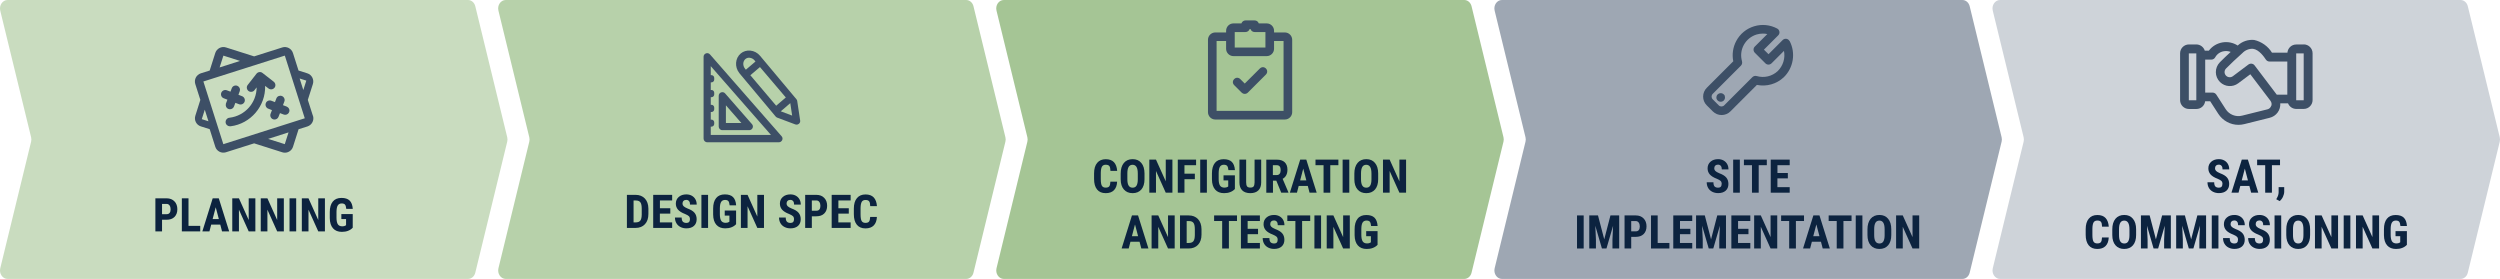 <svg xmlns="http://www.w3.org/2000/svg" id="a" viewBox="0 0 483.81 53.98"><defs><style>.b{fill:#9ea7b3;}.c{fill:#c9dcbf;}.d{isolation:isolate;}.e{fill:#0c233f;}.f{fill:#ced3d9;}.g{fill:#3d4f66;}.h{fill:#a5c595;}.i{fill:#b7d1aa;}</style></defs><path class="c" d="M90.58,0H1.47C.5,0-.2,1.03.05,2.07l5.97,24.49c.07.28.07.58,0,.86L.05,51.91c-.25,1.04.45,2.07,1.41,2.07h89.11c.66,0,1.24-.49,1.41-1.21l6.18-25.35c.07-.28.07-.58,0-.86l-6.18-25.35C91.81.5,91.23,0,90.57,0h.01Z"></path><path class="i" d="M186.98,0h-89.11C96.9,0,96.2,1.03,96.46,2.07l5.97,24.49c.07.28.07.58,0,.86l-5.97,24.49c-.25,1.04.45,2.07,1.41,2.07h89.11c.66,0,1.24-.49,1.41-1.21l6.18-25.35c.07-.28.07-.58,0-.86l-6.18-25.35C188.22.5,187.64,0,186.98,0Z"></path><path class="h" d="M283.37,0h-89.11C193.29,0,192.59,1.03,192.85,2.07l5.97,24.49c.07.28.07.58,0,.86l-5.97,24.49c-.25,1.04.45,2.07,1.41,2.07h89.11c.66,0,1.24-.49,1.41-1.21l6.18-25.35c.07-.28.07-.58,0-.86l-6.18-25.35C284.61.5,284.03,0,283.37,0Z"></path><path class="b" d="M379.77,0h-89.11C289.69,0,288.99,1.03,289.25,2.07l5.97,24.49c.07.28.07.58,0,.86l-5.97,24.49c-.25,1.04.45,2.07,1.41,2.07h89.11c.66,0,1.24-.49,1.41-1.21l6.18-25.35c.07-.28.07-.58,0-.86l-6.18-25.35C381.01.5,380.43,0,379.77,0h0Z"></path><path class="f" d="M476.17,0h-89.11C386.09,0,385.39,1.03,385.65,2.07l5.97,24.49c.07.28.07.58,0,.86l-5.97,24.49c-.25,1.04.45,2.07,1.41,2.07h89.11c.66,0,1.24-.49,1.41-1.21l6.18-25.35c.07-.28.07-.58,0-.86l-6.18-25.35C477.41.5,476.83,0,476.17,0h0Z"></path><g class="d"><g class="d"><path class="e" d="M333.19,35.61c0-.26-.07-.46-.2-.59-.13-.13-.38-.27-.73-.42-.64-.24-1.1-.53-1.38-.85-.28-.33-.42-.71-.42-1.16,0-.54.19-.97.57-1.3.38-.33.87-.49,1.46-.49.39,0,.74.08,1.05.25.31.17.54.4.71.7.17.3.25.64.25,1.03h-1.29c0-.3-.06-.53-.19-.68-.13-.16-.31-.24-.55-.24-.23,0-.4.07-.53.2-.13.13-.19.31-.19.54,0,.18.07.33.21.48.14.14.39.29.75.44.62.23,1.08.5,1.36.83.28.33.42.75.42,1.25,0,.56-.18.99-.53,1.3-.35.31-.84.47-1.45.47-.41,0-.79-.08-1.13-.25s-.61-.41-.8-.73c-.19-.32-.29-.69-.29-1.12h1.3c0,.37.07.64.21.8s.38.25.7.25c.45,0,.68-.24.68-.72Z"></path><path class="e" d="M336.7,37.29h-1.29v-6.4h1.29v6.4Z"></path><path class="e" d="M341.93,31.97h-1.58v5.32h-1.3v-5.32h-1.56v-1.08h4.43v1.08Z"></path><path class="e" d="M345.98,34.52h-2.01v1.7h2.38v1.07h-3.67v-6.4h3.67v1.08h-2.37v1.51h2.01v1.04Z"></path><path class="e" d="M306.48,48.09h-1.29v-6.4h1.29v6.4Z"></path><path class="e" d="M309.25,41.69l1.21,4.63,1.2-4.63h1.69v6.4h-1.3v-1.73l.12-2.67-1.28,4.4h-.88l-1.28-4.4.12,2.67v1.73h-1.29v-6.4h1.69Z"></path><path class="e" d="M315.68,45.84v2.25h-1.29v-6.4h2.18c.63,0,1.14.2,1.51.59.38.39.56.9.56,1.53s-.19,1.12-.56,1.49-.89.54-1.55.54h-.86ZM315.68,44.77h.89c.25,0,.44-.08.57-.24.13-.16.2-.4.2-.7s-.07-.57-.21-.76c-.14-.19-.32-.28-.55-.29h-.9v2Z"></path><path class="e" d="M320.8,47.02h2.27v1.07h-3.56v-6.4h1.29v5.33Z"></path><path class="e" d="M327.12,45.32h-2.01v1.7h2.38v1.07h-3.67v-6.4h3.67v1.08h-2.37v1.51h2.01v1.04Z"></path><path class="e" d="M329.92,41.69l1.21,4.63,1.2-4.63h1.69v6.4h-1.3v-1.73l.12-2.67-1.28,4.4h-.88l-1.28-4.4.12,2.67v1.73h-1.29v-6.4h1.69Z"></path><path class="e" d="M338.36,45.32h-2.01v1.7h2.38v1.07h-3.67v-6.4h3.67v1.08h-2.37v1.51h2.01v1.04Z"></path><path class="e" d="M343.94,48.09h-1.29l-1.89-4.2v4.2h-1.29v-6.4h1.29l1.89,4.2v-4.2h1.29v6.4Z"></path><path class="e" d="M349.13,42.77h-1.58v5.32h-1.3v-5.32h-1.56v-1.08h4.43v1.08Z"></path><path class="e" d="M352.4,46.78h-1.76l-.34,1.31h-1.37l2-6.4h1.18l2.01,6.4h-1.38l-.34-1.31ZM350.91,45.71h1.2l-.6-2.28-.6,2.28Z"></path><path class="e" d="M358.33,42.77h-1.58v5.32h-1.3v-5.32h-1.56v-1.08h4.43v1.08Z"></path><path class="e" d="M360.42,48.09h-1.29v-6.4h1.29v6.4Z"></path><path class="e" d="M366.01,45.47c0,.86-.2,1.52-.61,2-.41.47-.97.71-1.69.71s-1.28-.24-1.69-.71c-.41-.47-.62-1.13-.62-1.98v-1.09c0-.88.2-1.56.61-2.06.41-.49.97-.74,1.7-.74s1.27.24,1.68.73c.41.48.62,1.17.62,2.04v1.09ZM364.72,44.4c0-.58-.08-1.01-.25-1.29s-.42-.42-.76-.42-.6.14-.76.41c-.16.27-.25.68-.25,1.24v1.14c0,.56.08.97.25,1.24.17.27.42.4.77.4s.59-.13.75-.39c.16-.26.25-.66.25-1.21v-1.11Z"></path><path class="e" d="M371.41,48.09h-1.29l-1.89-4.2v4.2h-1.29v-6.4h1.29l1.89,4.2v-4.2h1.29v6.4Z"></path></g></g><g class="d"><g class="d"><path class="e" d="M216.19,35.16c-.03.73-.24,1.28-.62,1.66s-.91.56-1.6.56c-.72,0-1.28-.24-1.66-.71-.39-.48-.58-1.16-.58-2.04v-1.08c0-.88.2-1.56.6-2.03.4-.48.95-.71,1.66-.71s1.23.2,1.59.58c.36.39.57.95.62,1.68h-1.3c-.01-.45-.08-.76-.21-.93-.13-.17-.36-.26-.7-.26s-.59.12-.73.36c-.14.24-.22.64-.23,1.19v1.21c0,.64.07,1.07.21,1.31.14.24.39.36.73.36s.57-.08.7-.25c.13-.17.2-.46.22-.9h1.29Z"></path><path class="e" d="M221.49,34.67c0,.86-.2,1.52-.61,2-.41.47-.97.71-1.69.71s-1.28-.24-1.69-.71c-.41-.47-.62-1.13-.62-1.98v-1.09c0-.88.2-1.56.61-2.06.41-.49.97-.74,1.7-.74s1.27.24,1.68.73c.41.48.62,1.17.62,2.04v1.09ZM220.19,33.6c0-.58-.08-1.01-.25-1.29s-.42-.42-.76-.42-.6.14-.76.41c-.16.27-.25.68-.25,1.24v1.14c0,.56.08.97.25,1.24.17.27.42.4.77.4s.59-.13.75-.39c.16-.26.25-.66.25-1.21v-1.11Z"></path><path class="e" d="M226.89,37.29h-1.29l-1.89-4.2v4.2h-1.29v-6.4h1.29l1.89,4.2v-4.2h1.29v6.4Z"></path><path class="e" d="M231.23,34.68h-2.01v2.61h-1.29v-6.4h3.54v1.08h-2.25v1.64h2.01v1.07Z"></path><path class="e" d="M233.56,37.29h-1.29v-6.4h1.29v6.4Z"></path><path class="e" d="M238.99,36.57c-.25.27-.55.47-.92.61-.36.14-.76.2-1.19.2-.74,0-1.31-.23-1.71-.68-.41-.46-.62-1.12-.63-1.99v-1.15c0-.88.19-1.56.58-2.04.39-.48.95-.71,1.69-.71.69,0,1.22.17,1.57.51.35.34.56.88.61,1.61h-1.26c-.04-.41-.12-.68-.25-.83-.13-.15-.35-.22-.63-.22-.35,0-.6.13-.76.38-.16.25-.24.66-.25,1.22v1.16c0,.58.09,1.01.26,1.27.17.26.46.4.86.4.25,0,.46-.05.62-.15l.11-.08v-1.17h-.91v-.98h2.2v2.64Z"></path><path class="e" d="M244.07,30.89v4.43c0,.67-.19,1.17-.55,1.53-.36.35-.88.53-1.55.53s-1.21-.18-1.57-.54c-.36-.36-.54-.87-.54-1.55v-4.4h1.3v4.4c0,.36.06.62.18.78s.33.23.64.23.52-.08.63-.23c.11-.15.17-.41.18-.76v-4.43h1.29Z"></path><path class="e" d="M246.99,34.96h-.64v2.34h-1.29v-6.4h2.06c.65,0,1.15.17,1.5.5.35.34.53.81.53,1.43,0,.85-.31,1.44-.93,1.78l1.12,2.62v.06h-1.39l-.96-2.34ZM246.34,33.88h.73c.26,0,.45-.09.58-.26.13-.17.19-.4.19-.69,0-.64-.25-.96-.75-.96h-.76v1.91Z"></path><path class="e" d="M253.09,35.98h-1.76l-.34,1.31h-1.37l2-6.4h1.18l2.01,6.4h-1.38l-.34-1.31ZM251.61,34.91h1.2l-.6-2.28-.6,2.28Z"></path><path class="e" d="M259.02,31.97h-1.58v5.32h-1.3v-5.32h-1.56v-1.08h4.43v1.08Z"></path><path class="e" d="M261.12,37.29h-1.29v-6.4h1.29v6.4Z"></path><path class="e" d="M266.71,34.67c0,.86-.2,1.52-.61,2-.41.47-.97.71-1.69.71s-1.28-.24-1.69-.71c-.41-.47-.62-1.13-.62-1.98v-1.09c0-.88.2-1.56.61-2.06.41-.49.97-.74,1.7-.74s1.27.24,1.68.73c.41.48.62,1.17.62,2.04v1.09ZM265.41,33.6c0-.58-.08-1.01-.25-1.29s-.42-.42-.76-.42-.6.14-.76.41c-.16.27-.25.68-.25,1.24v1.14c0,.56.08.97.25,1.24.17.27.42.4.77.4s.59-.13.75-.39c.16-.26.25-.66.25-1.21v-1.11Z"></path><path class="e" d="M272.11,37.29h-1.29l-1.89-4.2v4.2h-1.29v-6.4h1.29l1.89,4.2v-4.2h1.29v6.4Z"></path><path class="e" d="M220.53,46.78h-1.76l-.34,1.31h-1.37l2-6.4h1.18l2.01,6.4h-1.38l-.34-1.31ZM219.05,45.71h1.2l-.6-2.28-.6,2.28Z"></path><path class="e" d="M227.33,48.09h-1.29l-1.89-4.2v4.2h-1.29v-6.4h1.29l1.89,4.2v-4.2h1.29v6.4Z"></path><path class="e" d="M228.36,48.09v-6.4h1.69c.75,0,1.34.24,1.79.71.44.47.67,1.12.68,1.95v1.04c0,.84-.22,1.5-.67,1.98-.44.48-1.06.72-1.83.72h-1.66ZM229.65,42.77v4.25h.39c.43,0,.73-.11.91-.34.18-.23.27-.62.28-1.17v-1.11c0-.6-.08-1.01-.25-1.25-.17-.24-.45-.36-.85-.37h-.47Z"></path><path class="e" d="M239.4,42.77h-1.58v5.32h-1.3v-5.32h-1.56v-1.08h4.43v1.08Z"></path><path class="e" d="M243.45,45.32h-2.01v1.7h2.38v1.07h-3.67v-6.4h3.67v1.08h-2.37v1.51h2.01v1.04Z"></path><path class="e" d="M247.26,46.41c0-.26-.07-.46-.2-.59s-.38-.27-.73-.42c-.64-.24-1.1-.53-1.38-.85-.28-.33-.42-.71-.42-1.16,0-.54.19-.97.57-1.3.38-.33.87-.49,1.46-.49.39,0,.74.08,1.05.25.31.17.54.4.71.7.17.3.25.64.25,1.03h-1.29c0-.3-.06-.53-.19-.68-.13-.16-.31-.24-.55-.24-.23,0-.4.07-.53.2-.13.13-.19.31-.19.54,0,.18.07.33.21.48.14.14.39.29.75.44.62.23,1.08.5,1.36.83.28.33.42.75.42,1.25,0,.56-.18.99-.53,1.3-.35.31-.84.47-1.45.47-.41,0-.79-.08-1.13-.25s-.61-.41-.8-.73c-.19-.32-.29-.69-.29-1.12h1.3c0,.37.07.64.22.8s.38.25.7.25c.45,0,.68-.24.68-.72Z"></path><path class="e" d="M253.57,42.77h-1.58v5.32h-1.3v-5.32h-1.56v-1.08h4.43v1.08Z"></path><path class="e" d="M255.66,48.09h-1.29v-6.4h1.29v6.4Z"></path><path class="e" d="M261.22,48.09h-1.29l-1.89-4.2v4.2h-1.29v-6.4h1.29l1.89,4.2v-4.2h1.29v6.4Z"></path><path class="e" d="M266.6,47.37c-.25.27-.55.47-.92.61-.36.14-.76.2-1.19.2-.74,0-1.31-.23-1.71-.68-.41-.46-.62-1.12-.63-1.99v-1.15c0-.88.19-1.56.58-2.04.38-.48.95-.71,1.69-.71.69,0,1.22.17,1.57.51.35.34.56.88.61,1.61h-1.26c-.04-.41-.12-.68-.25-.83-.13-.15-.35-.22-.63-.22-.35,0-.6.13-.76.38-.16.25-.24.66-.25,1.22v1.16c0,.58.09,1.01.26,1.27.17.26.46.4.86.4.25,0,.46-.05.62-.15l.11-.08v-1.17h-.91v-.98h2.2v2.64Z"></path></g></g><g class="d"><g class="d"><path class="e" d="M430.1,35.61c0-.26-.07-.46-.2-.59-.13-.13-.38-.27-.73-.42-.64-.24-1.1-.53-1.38-.85-.28-.33-.42-.71-.42-1.16,0-.54.19-.97.57-1.3.38-.33.87-.49,1.46-.49.39,0,.74.08,1.05.25.31.17.54.4.71.7.17.3.25.64.25,1.03h-1.29c0-.3-.06-.53-.19-.68-.13-.16-.31-.24-.55-.24-.23,0-.4.07-.53.2-.13.13-.19.31-.19.54,0,.18.07.33.21.48.14.14.39.29.75.44.62.23,1.08.5,1.36.83.28.33.42.75.42,1.25,0,.56-.18.99-.53,1.3-.35.31-.84.47-1.45.47-.41,0-.79-.08-1.13-.25s-.61-.41-.8-.73c-.19-.32-.29-.69-.29-1.12h1.3c0,.37.07.64.21.8s.38.25.7.25c.45,0,.68-.24.68-.72Z"></path><path class="e" d="M435.31,35.98h-1.76l-.34,1.31h-1.37l2-6.4h1.18l2.01,6.4h-1.38l-.34-1.31ZM433.83,34.91h1.2l-.6-2.28-.6,2.28Z"></path><path class="e" d="M441.25,31.97h-1.58v5.32h-1.3v-5.32h-1.56v-1.08h4.43v1.08Z"></path><path class="e" d="M441.17,38.91l-.66-.35.17-.31c.19-.35.28-.69.29-1.04v-.99h1.08v.88c0,.31-.09.63-.24.97s-.37.62-.63.84Z"></path><path class="e" d="M408.09,45.96c-.03.73-.24,1.28-.62,1.66s-.91.56-1.6.56c-.72,0-1.28-.24-1.66-.71-.39-.48-.58-1.16-.58-2.04v-1.08c0-.88.2-1.56.6-2.03.4-.48.95-.71,1.66-.71s1.23.2,1.59.58c.36.39.57.95.62,1.68h-1.3c-.01-.45-.08-.76-.21-.93-.13-.17-.36-.26-.7-.26s-.59.12-.73.36c-.14.24-.22.64-.23,1.19v1.21c0,.64.07,1.07.21,1.31.14.24.39.36.73.36s.57-.08.7-.25c.13-.17.2-.46.22-.9h1.29Z"></path><path class="e" d="M413.39,45.47c0,.86-.2,1.52-.61,2-.41.47-.97.71-1.69.71s-1.28-.24-1.69-.71c-.41-.47-.62-1.13-.62-1.98v-1.09c0-.88.2-1.56.61-2.06.41-.49.97-.74,1.7-.74s1.27.24,1.68.73c.41.48.62,1.17.62,2.04v1.09ZM412.1,44.4c0-.58-.08-1.01-.25-1.29s-.42-.42-.76-.42-.6.14-.76.41c-.16.27-.25.68-.25,1.24v1.14c0,.56.08.97.25,1.24.17.27.42.4.77.4s.59-.13.75-.39c.16-.26.25-.66.25-1.21v-1.11Z"></path><path class="e" d="M416.01,41.69l1.21,4.63,1.2-4.63h1.69v6.4h-1.3v-1.73l.12-2.67-1.28,4.4h-.88l-1.28-4.4.12,2.67v1.73h-1.29v-6.4h1.69Z"></path><path class="e" d="M422.83,41.69l1.21,4.63,1.2-4.63h1.69v6.4h-1.3v-1.73l.12-2.67-1.28,4.4h-.88l-1.28-4.4.12,2.67v1.73h-1.29v-6.4h1.69Z"></path><path class="e" d="M429.32,48.09h-1.29v-6.4h1.29v6.4Z"></path><path class="e" d="M433.11,46.41c0-.26-.07-.46-.2-.59-.13-.13-.38-.27-.73-.42-.64-.24-1.1-.53-1.38-.85-.28-.33-.42-.71-.42-1.16,0-.54.19-.97.57-1.3.38-.33.87-.49,1.46-.49.39,0,.74.08,1.05.25.31.17.54.4.71.7.17.3.25.64.25,1.03h-1.29c0-.3-.06-.53-.19-.68-.13-.16-.31-.24-.55-.24-.23,0-.4.07-.53.2-.13.13-.19.31-.19.54,0,.18.07.33.21.48.14.14.39.29.75.44.62.23,1.08.5,1.36.83.28.33.42.75.42,1.25,0,.56-.18.99-.53,1.3-.35.31-.84.47-1.45.47-.41,0-.79-.08-1.13-.25s-.61-.41-.8-.73c-.19-.32-.29-.69-.29-1.12h1.3c0,.37.07.64.21.8s.38.25.7.25c.45,0,.68-.24.68-.72Z"></path><path class="e" d="M437.97,46.41c0-.26-.07-.46-.2-.59-.13-.13-.38-.27-.73-.42-.64-.24-1.1-.53-1.38-.85-.28-.33-.42-.71-.42-1.16,0-.54.19-.97.57-1.3.38-.33.87-.49,1.46-.49.39,0,.74.08,1.05.25.31.17.54.4.71.7.17.3.25.64.25,1.03h-1.29c0-.3-.06-.53-.19-.68-.13-.16-.31-.24-.55-.24-.23,0-.4.07-.53.2-.13.13-.19.31-.19.54,0,.18.07.33.21.48.14.14.39.29.75.44.62.23,1.08.5,1.36.83.28.33.42.75.42,1.25,0,.56-.18.99-.53,1.3-.35.31-.84.47-1.45.47-.41,0-.79-.08-1.13-.25s-.61-.41-.8-.73c-.19-.32-.29-.69-.29-1.12h1.3c0,.37.07.64.21.8s.38.25.7.25c.45,0,.68-.24.68-.72Z"></path><path class="e" d="M441.47,48.09h-1.29v-6.4h1.29v6.4Z"></path><path class="e" d="M447.06,45.47c0,.86-.2,1.52-.61,2-.41.47-.97.71-1.69.71s-1.28-.24-1.69-.71c-.41-.47-.62-1.13-.62-1.98v-1.09c0-.88.2-1.56.61-2.06.41-.49.97-.74,1.7-.74s1.27.24,1.68.73c.41.48.62,1.17.62,2.04v1.09ZM445.77,44.4c0-.58-.08-1.01-.25-1.29s-.42-.42-.76-.42-.6.14-.76.41c-.16.27-.25.68-.25,1.24v1.14c0,.56.08.97.25,1.24.17.27.42.4.77.4s.59-.13.75-.39c.16-.26.25-.66.25-1.21v-1.11Z"></path><path class="e" d="M452.47,48.09h-1.29l-1.89-4.2v4.2h-1.29v-6.4h1.29l1.89,4.2v-4.2h1.29v6.4Z"></path><path class="e" d="M454.85,48.09h-1.29v-6.4h1.29v6.4Z"></path><path class="e" d="M460.41,48.09h-1.29l-1.89-4.2v4.2h-1.29v-6.4h1.29l1.89,4.2v-4.2h1.29v6.4Z"></path><path class="e" d="M465.8,47.37c-.25.27-.55.47-.92.61-.36.14-.76.2-1.19.2-.74,0-1.31-.23-1.71-.68-.41-.46-.62-1.12-.63-1.99v-1.15c0-.88.19-1.56.58-2.04.39-.48.95-.71,1.69-.71.69,0,1.22.17,1.57.51.35.34.56.88.61,1.61h-1.26c-.04-.41-.12-.68-.25-.83-.13-.15-.35-.22-.63-.22-.35,0-.6.13-.76.38-.16.25-.24.66-.25,1.22v1.16c0,.58.09,1.01.26,1.27.17.26.46.4.86.4.25,0,.46-.05.62-.15l.11-.08v-1.17h-.91v-.98h2.2v2.64Z"></path></g></g><path class="g" d="M445.82,8.61h-1.45c-.89,0-1.63.69-1.7,1.58h-2.99c-.77-1.25-2.02-2.13-3.45-2.46-1.16-.11-2.32.28-3.18,1.08-1.84-1.18-4.28-.74-5.59,1h-.78c-.22-.71-.88-1.2-1.62-1.21h-1.45c-.94,0-1.71.77-1.71,1.71v9.07c0,.94.77,1.71,1.71,1.71h1.45c.86,0,1.58-.64,1.69-1.49h.98l1.56,2.42c.86,1.33,2.33,2.14,3.91,2.14.38,0,.76-.05,1.12-.14l4.9-1.22c1.28-.3,2.16-1.48,2.07-2.8h1.5c.26.65.89,1.08,1.59,1.08h1.45c.94,0,1.71-.77,1.71-1.71v-9.07c0-.94-.77-1.71-1.71-1.71v.02ZM425.04,19.4h-1.45v-9.07h1.45v9.07ZM439.53,20.49h0c-.11.33-.39.59-.73.67l-4.9,1.22c-1.22.31-2.5-.2-3.18-1.26l-1.81-2.81c-.16-.24-.43-.39-.72-.39h-1.43v-6.38h1.18c.32,0,.62-.18.77-.47.35-.63.98-1.06,1.7-1.16.43-.07.87-.02,1.28.14-.75.68-1.45,1.36-2.09,2-1.05,1.07-1.04,2.78.03,3.83.95.94,2.45,1.04,3.52.24l2.34-1.75,3.91,5.15c.21.28.27.65.15.98h-.02ZM442.65,18.32h-2.04l-4.29-5.66c-.28-.38-.82-.45-1.2-.17l-3.01,2.26c-.44.33-1.07.24-1.4-.2-.3-.4-.26-.95.09-1.3.93-.94,1.99-1.94,3.15-2.97.53-.56,1.27-.87,2.04-.84,1.22.16,2.19,1.61,2.51,2.09.16.24.43.38.71.38h3.44v6.41h0ZM445.82,19.4h-1.45v-9.07h1.45v9.07Z"></path><g class="d"><g class="d"><path class="e" d="M121.32,44.11v-6.4h1.69c.75,0,1.34.24,1.79.71.44.47.67,1.12.68,1.95v1.04c0,.84-.22,1.5-.67,1.98-.44.48-1.06.72-1.83.72h-1.66ZM122.61,38.79v4.25h.39c.43,0,.73-.11.91-.34.18-.23.27-.62.28-1.17v-1.11c0-.6-.08-1.01-.25-1.25-.17-.24-.45-.36-.85-.37h-.47Z"></path><path class="e" d="M129.71,41.34h-2.01v1.7h2.38v1.07h-3.67v-6.4h3.67v1.08h-2.37v1.51h2.01v1.04Z"></path><path class="e" d="M133.52,42.43c0-.26-.07-.46-.2-.59-.13-.13-.38-.27-.73-.42-.64-.24-1.1-.53-1.38-.85-.28-.33-.42-.71-.42-1.16,0-.54.19-.97.57-1.3.38-.33.87-.49,1.46-.49.39,0,.74.08,1.05.25.31.17.54.4.71.7s.25.64.25,1.03h-1.29c0-.3-.06-.53-.19-.68-.13-.16-.31-.24-.55-.24-.23,0-.4.07-.53.2-.13.13-.19.31-.19.54,0,.18.07.33.21.48.14.14.39.29.75.44.62.23,1.08.5,1.36.83.28.33.42.75.42,1.25,0,.56-.18.99-.53,1.3-.35.31-.84.47-1.45.47-.41,0-.79-.08-1.13-.25s-.61-.41-.8-.73c-.19-.32-.29-.69-.29-1.12h1.3c0,.37.07.64.22.8s.38.25.7.25c.45,0,.68-.24.68-.72Z"></path><path class="e" d="M137.03,44.11h-1.29v-6.4h1.29v6.4Z"></path><path class="e" d="M142.46,43.38c-.25.27-.55.47-.92.61-.36.14-.76.2-1.19.2-.74,0-1.31-.23-1.71-.68-.41-.46-.62-1.12-.63-1.99v-1.15c0-.88.19-1.56.58-2.04.39-.48.95-.71,1.69-.71.69,0,1.22.17,1.57.51.35.34.56.88.61,1.61h-1.26c-.04-.41-.12-.68-.25-.83-.13-.15-.35-.22-.63-.22-.35,0-.6.13-.76.38-.16.25-.24.66-.25,1.22v1.16c0,.58.09,1.01.26,1.27.17.26.46.4.86.4.25,0,.46-.05.62-.15l.11-.08v-1.17h-.91v-.98h2.2v2.64Z"></path><path class="e" d="M147.85,44.11h-1.29l-1.89-4.2v4.2h-1.29v-6.4h1.29l1.89,4.2v-4.2h1.29v6.4Z"></path><path class="e" d="M153.66,42.43c0-.26-.07-.46-.2-.59-.13-.13-.38-.27-.73-.42-.64-.24-1.1-.53-1.38-.85-.28-.33-.42-.71-.42-1.16,0-.54.19-.97.57-1.3.38-.33.87-.49,1.46-.49.39,0,.74.08,1.05.25.31.17.54.4.71.7s.25.64.25,1.03h-1.29c0-.3-.06-.53-.19-.68-.13-.16-.31-.24-.55-.24-.23,0-.4.07-.53.2-.13.13-.19.31-.19.54,0,.18.07.33.21.48.14.14.39.29.75.44.62.23,1.08.5,1.36.83.28.33.42.75.42,1.25,0,.56-.18.99-.53,1.3-.35.31-.84.47-1.45.47-.41,0-.79-.08-1.13-.25s-.61-.41-.8-.73c-.19-.32-.29-.69-.29-1.12h1.3c0,.37.07.64.22.8s.38.25.7.25c.45,0,.68-.24.68-.72Z"></path><path class="e" d="M157.11,41.86v2.25h-1.29v-6.4h2.18c.63,0,1.14.2,1.51.59.38.39.56.9.56,1.53s-.19,1.12-.56,1.49-.89.54-1.55.54h-.86ZM157.11,40.78h.89c.25,0,.44-.08.57-.24s.2-.4.2-.7-.07-.57-.21-.76c-.14-.19-.32-.28-.55-.29h-.9v2Z"></path><path class="e" d="M164.25,41.34h-2.01v1.7h2.38v1.07h-3.67v-6.4h3.67v1.08h-2.37v1.51h2.01v1.04Z"></path><path class="e" d="M169.7,41.98c-.03.73-.24,1.28-.62,1.66s-.91.56-1.6.56c-.72,0-1.28-.24-1.66-.71-.39-.48-.58-1.16-.58-2.04v-1.08c0-.88.2-1.56.6-2.03.4-.48.95-.71,1.66-.71s1.23.2,1.59.58c.36.39.57.95.62,1.68h-1.3c-.01-.45-.08-.76-.21-.93-.13-.17-.36-.26-.7-.26s-.59.12-.73.36c-.14.24-.22.64-.23,1.19v1.21c0,.64.07,1.07.21,1.31.14.24.39.36.73.36s.57-.08.7-.25c.13-.17.2-.46.22-.9h1.29Z"></path></g></g><path class="g" d="M154.29,19.56c-.02-.12-.07-.24-.15-.34-6.91-8.25-7.05-8.42-7.05-8.42-.47-.57-1.16-.94-1.89-1.01-.68-.06-1.33.13-1.84.55-1.1.92-1.23,2.62-.28,3.81l7.02,8.39c.08.1.18.17.3.22l3.52,1.32c.08.03.16.04.24.04.16,0,.31-.05.44-.16.2-.16.29-.4.25-.64l-.57-3.78v.02ZM146.2,11.91l-1.86,1.58-.16-.2c-.48-.59-.44-1.43.08-1.87.29-.24.6-.27.82-.24.36.03.71.22.94.5,0,0,.02.03.06.08l.13.16h-.01ZM152.07,18.87l-1.86,1.59-5-5.9,1.86-1.58,5,5.88h0ZM153.3,22.37l-2.2-.83,1.84-1.58.36,2.41Z"></path><path class="g" d="M139.79,25.19h5.22c.27,0,.51-.16.63-.41s.08-.54-.1-.74l-5.22-5.97c-.19-.22-.49-.29-.77-.19s-.46.36-.46.64v5.97c0,.38.31.7.7.7ZM140.48,23.8v-3.42l2.99,3.42h-2.99Z"></path><path class="g" d="M137.38,10.52c-.19-.22-.49-.29-.76-.19-.28.1-.46.36-.46.64v15.86c0,.38.31.7.7.7h13.88c.27,0,.51-.16.63-.41s.08-.54-.1-.74l-13.88-15.86h-.01ZM138.22,24.01v-.32c0-.3-.24-.54-.54-.54h-.13v-1.47h.13c.3,0,.54-.24.54-.54v-.32c0-.3-.24-.54-.54-.54h-.13v-1.47h.13c.3,0,.54-.24.54-.54v-.32c0-.3-.24-.54-.54-.54h-.13v-1.47h.13c.3,0,.54-.24.54-.54v-.32c0-.3-.24-.54-.54-.54h-.13v-1.74l11.65,13.31h-11.65v-1.6h.13c.3,0,.54-.24.54-.54v.04Z"></path><path class="g" d="M248.65,6.28h-2.09v-.33c0-.78-.64-1.42-1.42-1.42h-1.54c-.11-.34-.42-.58-.8-.58h-1.76c-.37,0-.69.25-.8.58h-1.54c-.78,0-1.42.64-1.42,1.42v.33h-2.09c-.78,0-1.42.64-1.42,1.42v14.01c0,.78.64,1.42,1.42,1.42h13.46c.78,0,1.42-.64,1.42-1.42V7.7c0-.78-.64-1.42-1.42-1.42h0ZM238.7,10.86h6.44c.78,0,1.42-.64,1.42-1.42v-1.5h1.84v13.51h-12.96V7.94h1.84v1.5c0,.78.64,1.42,1.42,1.42h0ZM238.95,9.2v-3h2.09c.37,0,.69-.25.8-.58h.16c.11.34.42.58.8.58h2.09v3h-5.94Z"></path><path class="g" d="M240.3,17.92c.16.16.37.25.59.25s.43-.09.59-.24l3.51-3.51c.37-.39.28-.89,0-1.17s-.78-.38-1.17,0l-2.93,2.92-.88-.88c-.39-.37-.89-.28-1.17.01-.28.28-.38.78,0,1.17l1.46,1.46h0Z"></path><path class="g" d="M333,19.69c.21,0,.43-.08.59-.24.26-.26.31-.65.15-.97h.06l-.21-.21c-.32-.32-.85-.32-1.18,0l-.04.04h0c-.29.33-.28.83.04,1.14.16.16.38.24.59.24h0Z"></path><path class="g" d="M346.32,7.95c-.12-.23-.35-.4-.61-.44s-.53.05-.71.23l-2.75,2.75-.89-.88,2.76-2.76c.16-.16.25-.37.25-.59s-.09-.43-.24-.59c-.06-.06-.12-.11-.19-.14-1.38-.74-2.97-.9-4.46-.45-1.5.45-2.73,1.46-3.47,2.84-.65,1.21-.85,2.6-.58,3.94l-5.13,5.13c-.94.94-.94,2.47,0,3.4l1.17,1.17c.47.47,1.09.7,1.7.7s1.23-.23,1.7-.7l5.13-5.13c1.87.38,3.8-.17,5.19-1.47,1.89-1.82,2.36-4.71,1.14-7.03v.02ZM337.13,11.89c-.32-1.08-.2-2.21.34-3.2.54-.98,1.43-1.7,2.5-2.02.39-.11.79-.17,1.19-.17.29,0,.58.03.86.09l-2.43,2.43c-.16.16-.24.37-.24.59s.09.43.24.59l2.06,2.06c.33.33.85.32,1.18,0l2.41-2.41c.28,1.41-.17,2.89-1.21,3.91-1.09,1.02-2.64,1.38-4.07.96-.29-.09-.61,0-.83.21l-5.46,5.46c-.29.29-.76.29-1.05,0l-1.17-1.17c-.29-.29-.29-.76,0-1.05l5.46-5.46c.21-.22.29-.53.21-.82h.01Z"></path><g class="d"><g class="d"><path class="e" d="M31.36,42.53v2.25h-1.29v-6.4h2.18c.63,0,1.14.2,1.51.59.38.39.56.9.56,1.53s-.19,1.12-.56,1.49-.89.54-1.55.54h-.86ZM31.36,41.45h.89c.25,0,.44-.08.57-.24s.2-.4.2-.7-.07-.57-.21-.76c-.14-.19-.32-.28-.55-.29h-.9v2Z"></path><path class="e" d="M36.48,43.71h2.27v1.07h-3.56v-6.4h1.29v5.33Z"></path><path class="e" d="M42.63,43.47h-1.76l-.34,1.31h-1.37l2-6.4h1.18l2.01,6.4h-1.38l-.34-1.31ZM41.15,42.39h1.2l-.6-2.28-.6,2.28Z"></path><path class="e" d="M49.42,44.78h-1.29l-1.89-4.2v4.2h-1.29v-6.4h1.29l1.89,4.2v-4.2h1.29v6.4Z"></path><path class="e" d="M54.93,44.78h-1.29l-1.89-4.2v4.2h-1.29v-6.4h1.29l1.89,4.2v-4.2h1.29v6.4Z"></path><path class="e" d="M57.32,44.78h-1.29v-6.4h1.29v6.4Z"></path><path class="e" d="M62.88,44.78h-1.29l-1.89-4.2v4.2h-1.29v-6.4h1.29l1.89,4.2v-4.2h1.29v6.4Z"></path><path class="e" d="M68.27,44.06c-.25.27-.55.47-.92.61-.36.14-.76.2-1.19.2-.74,0-1.31-.23-1.71-.68-.41-.46-.62-1.12-.63-1.99v-1.15c0-.88.19-1.56.58-2.04.39-.48.95-.71,1.69-.71.69,0,1.22.17,1.57.51.35.34.56.88.61,1.61h-1.26c-.04-.41-.12-.68-.25-.83-.13-.15-.35-.22-.63-.22-.35,0-.6.13-.76.38-.16.25-.24.66-.25,1.22v1.16c0,.58.09,1.01.26,1.27.17.26.46.4.86.4.25,0,.46-.05.62-.15l.11-.08v-1.17h-.91v-.98h2.2v2.64Z"></path></g></g><path class="g" d="M43.71,20.12h0c-.04.19-.03.37.05.54.09.2.25.36.46.43.1.04.2.05.29.05.33,0,.65-.2.77-.53l.27-.71.71.27c.21.08.43.07.63-.02.2-.09.36-.25.44-.46.16-.42-.05-.9-.47-1.07l-.72-.28.27-.73c.12-.39-.06-.8-.43-.98-.2-.1-.42-.11-.63-.04-.21.07-.38.22-.48.44l-.27.71-.71-.27c-.43-.16-.9.06-1.07.48-.16.43.05.91.48,1.07l.71.27-.31.81Z"></path><path class="g" d="M55.03,19.65c.08-.21.07-.43-.02-.63-.09-.2-.25-.36-.46-.44s-.43-.07-.63.01c-.2.09-.36.25-.44.46l-.27.71-.71-.27c-.21-.08-.43-.07-.63.02-.2.09-.36.25-.43.46-.08.21-.07.43.02.63.09.2.25.36.46.43l.71.28-.27.71c-.08.21-.07.43.02.63.09.2.25.36.46.43.1.04.2.05.29.05.33,0,.65-.2.77-.53l.28-.71.71.27c.43.16.9-.05,1.06-.47l-.23-.09.24.08c.08-.21.07-.43-.03-.63-.09-.2-.26-.35-.46-.43l-.71-.27.27-.71Z"></path><path class="g" d="M52.57,17.29c.22-.03.41-.14.55-.31.14-.17.2-.39.17-.61-.03-.22-.14-.41-.31-.55l-2.18-1.7c-.17-.14-.39-.2-.61-.17-.22.03-.41.14-.55.31l-1.7,2.18c-.14.17-.2.39-.17.61.03.22.14.41.31.55.36.28.88.22,1.16-.14l.43-.55c-.03,2.97-2.22,5.49-5.23,5.87-.22.01-.42.11-.57.28-.15.16-.22.38-.21.6.01.22.11.42.28.57.15.13.34.21.53.21.02,0,.03,0,.05,0h.1c3.91-.49,6.8-3.93,6.69-7.82l.65.5c.17.14.39.19.61.17Z"></path><path class="g" d="M60.55,22.4l-.98-3.07.98-3.07c.27-.86-.2-1.79-1.07-2.07l-1.71-.54-1.08-3.4c-.28-.86-1.2-1.34-2.06-1.07l-5.45,1.73-5.45-1.73c-.86-.28-1.79.21-2.07,1.07l-1.08,3.4-1.72.54c-.86.28-1.34,1.2-1.07,2.07l.98,3.07-.97,3.07c-.27.86.2,1.79,1.07,2.06l1.71.54,1.08,3.4c.13.42.42.76.81.96.37.19.78.24,1.21.12l5.5-1.74,5.45,1.73c.17.05.33.08.5.08.7,0,1.35-.45,1.57-1.14l1.08-3.4,1.72-.54c.86-.28,1.34-1.2,1.07-2.07ZM43.22,10.76l3.23,1.03-3.95,1.26.73-2.28ZM39.05,23.06l.58-1.83.71,2.24-1.29-.41ZM55.12,27.9l-3.23-1.02,3.95-1.26-.73,2.28ZM43.22,27.9l-3.86-12.13,15.76-5.01,3.86,12.13-15.75,5.01ZM58.7,17.43l-.71-2.24,1.29.41-.58,1.83Z"></path></svg>